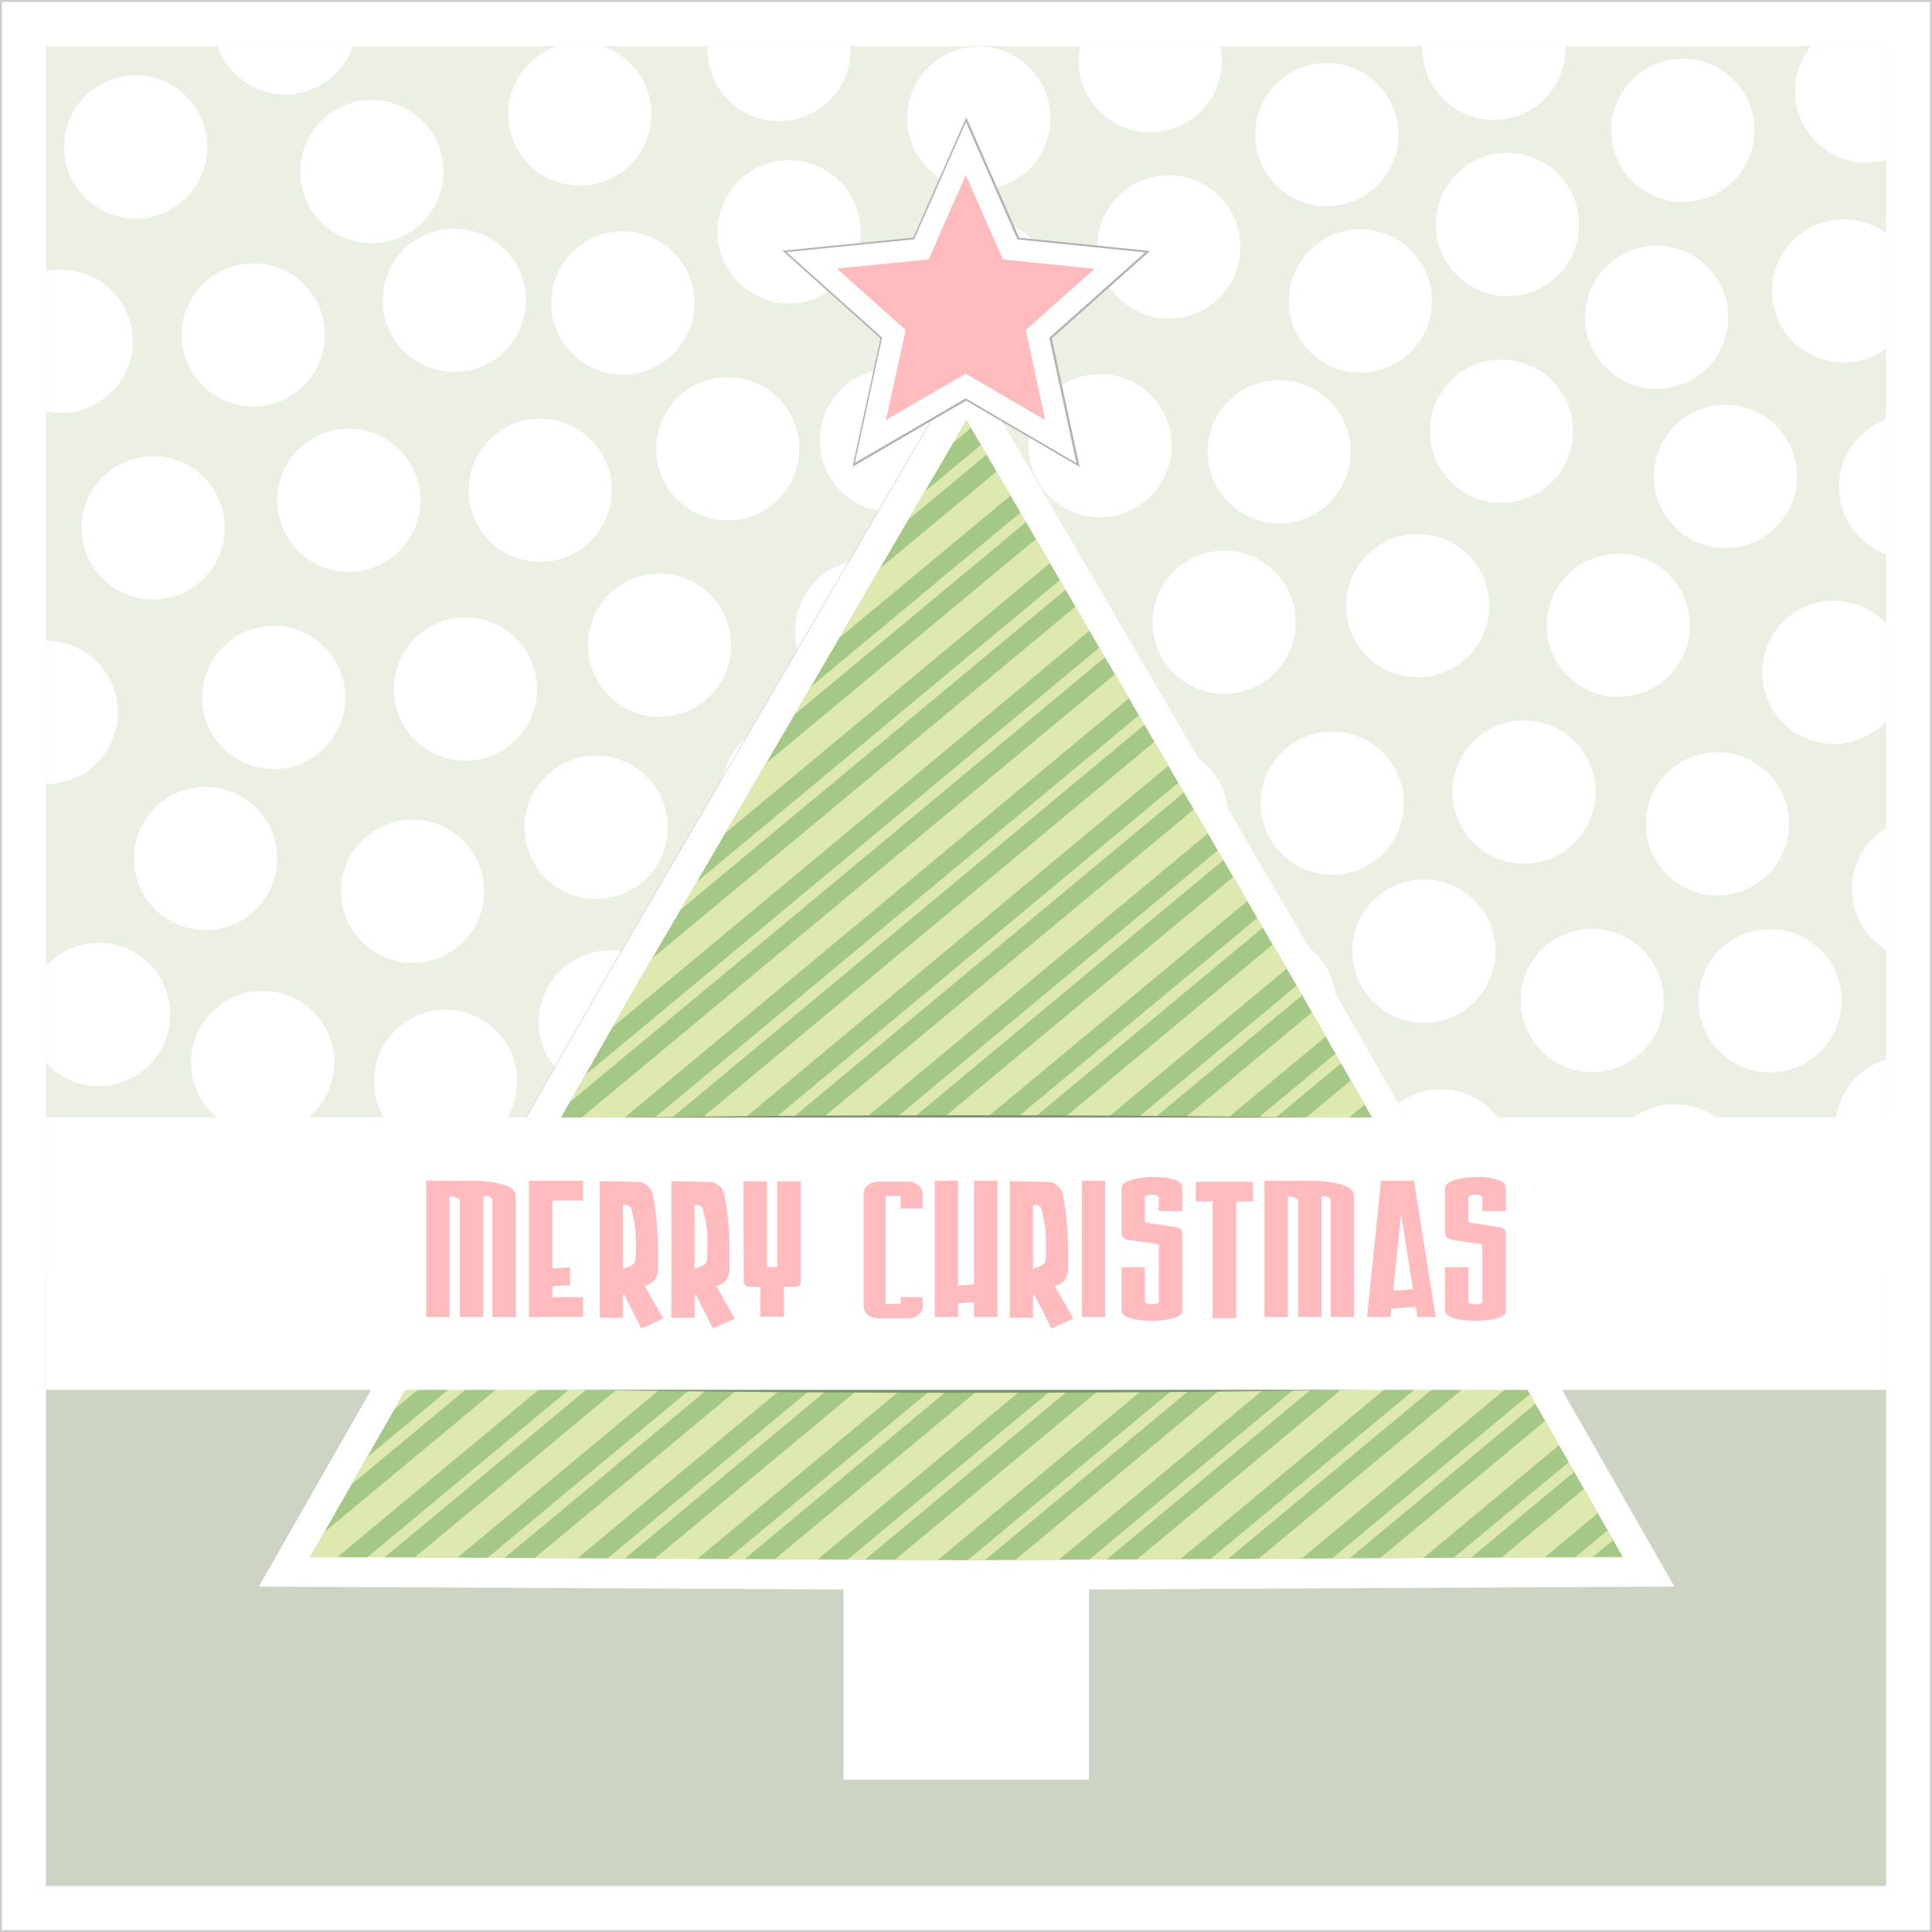 <?xml version="1.0" encoding="UTF-8" standalone="no"?>
<!-- Created with Inkscape (http://www.inkscape.org/) -->
<svg
    xmlns:inkscape="http://www.inkscape.org/namespaces/inkscape"
    xmlns:rdf="http://www.w3.org/1999/02/22-rdf-syntax-ns#"
    xmlns="http://www.w3.org/2000/svg"
    xmlns:cc="http://creativecommons.org/ns#"
    xmlns:dc="http://purl.org/dc/elements/1.1/"
    xmlns:sodipodi="http://sodipodi.sourceforge.net/DTD/sodipodi-0.dtd"
    id="svg2"
    sodipodi:docname="_svgclean2.svg"
    viewBox="0 0 1000 1000"
    version="1.1"
    inkscape:version="0.48.3.1 r9886"
  >
  <defs
      id="defs4"
    >
    <filter
        id="filter3784"
        inkscape:collect="always"
        color-interpolation-filters="sRGB"
      >
      <feGaussianBlur
          id="feGaussianBlur3786"
          stdDeviation="1.61"
          inkscape:collect="always"
      />
    </filter
    >
    <filter
        id="filter3876"
        inkscape:collect="always"
        color-interpolation-filters="sRGB"
      >
      <feGaussianBlur
          id="feGaussianBlur3878"
          stdDeviation="2.582"
          inkscape:collect="always"
      />
    </filter
    >
    <filter
        id="filter3950"
        inkscape:collect="always"
        color-interpolation-filters="sRGB"
      >
      <feGaussianBlur
          id="feGaussianBlur3952"
          stdDeviation="3.241"
          inkscape:collect="always"
      />
    </filter
    >
    <filter
        id="filter4195"
        height="1.757"
        width="1.018"
        color-interpolation-filters="sRGB"
        y="-.378"
        x="-.009"
        inkscape:collect="always"
      >
      <feGaussianBlur
          id="feGaussianBlur4197"
          stdDeviation="2.543"
          inkscape:collect="always"
      />
    </filter
    >
    <filter
        id="filter4199"
        height="1.757"
        width="1.018"
        color-interpolation-filters="sRGB"
        y="-.378"
        x="-.009"
        inkscape:collect="always"
      >
      <feGaussianBlur
          id="feGaussianBlur4201"
          stdDeviation="2.543"
          inkscape:collect="always"
      />
    </filter
    >
  </defs
  >
  <sodipodi:namedview
      id="base"
      bordercolor="#666666"
      inkscape:pageshadow="2"
      inkscape:window-y="208"
      pagecolor="#ffffff"
      inkscape:showpageshadow="false"
      inkscape:window-maximized="0"
      inkscape:zoom="0.21142616"
      inkscape:window-x="208"
      inkscape:window-height="707"
      showgrid="false"
      borderopacity="1.0"
      inkscape:current-layer="layer1"
      inkscape:cx="686.07121"
      inkscape:cy="474.55361"
      showguides="true"
      inkscape:guide-bbox="true"
      inkscape:window-width="732"
      inkscape:pageopacity="0.0"
      inkscape:document-units="px"
  />
  <g
      id="layer1"
      inkscape:label="Layer 1"
      inkscape:groupmode="layer"
      transform="translate(-25 -27.362)"
    >
    <g
        id="g4638"
        transform="translate(-1.5e-5,-9.94e-5)"
      >
      <path
          id="path4205"
          style="stroke:#cccccc;stroke-width:0.999;fill:#ffffff"
          inkscape:connector-curvature="0"
          d="m25.5 27.862h999v999h-999z"
      />
      <g
          id="g4613"
        >
        <path
            id="rect2985"
            style="fill:#ebefe4"
            inkscape:connector-curvature="0"
            d="m48.81 51.172h952.38v952.38h-952.38z"
        />
        <path
            id="path4574"
            d="m48.81 688.85h952.38v314.71h-952.38z"
            style="fill:#cdd4c4"
            inkscape:connector-curvature="0"
        />
        <path
            id="path3982"
            style="fill:#ffffff"
            inkscape:connector-curvature="0"
            d="m137.56 51.178c4.978 14.589 18.785 25.089 35.06 25.089s30.081-10.5 35.06-25.089h-70.119zm175.95 0c-14.774 4.874-25.446 18.772-25.446 35.179 0 20.464 16.589 37.054 37.054 37.054 20.464 0 37.054-16.589 37.054-37.054 0-16.406-10.673-30.305-25.446-35.179h-23.214zm77.738 0c-0.031 0.622-0.059 1.246-0.059 1.875 0 20.464 16.589 37.054 37.054 37.054 20.464 0 37.054-16.589 37.054-37.054 0-0.63-0.029-1.253-0.059-1.875h-73.988zm192.83 0c-0.515 2.458-0.774 5.008-0.774 7.619 0 20.464 16.619 37.054 37.083 37.054s37.054-16.589 37.054-37.054c0-2.611-0.26-5.161-0.774-7.619h-72.589zm177.11 0c-0.013 0.406-0.03 0.811-0.03 1.22 0 20.464 16.619 37.054 37.083 37.054s37.054-16.589 37.054-37.054c0-0.41-0.017-0.814-0.03-1.22h-74.077zm201.22 0c-5.173 6.371-8.274 14.487-8.274 23.333 0 20.464 16.589 37.054 37.054 37.054 3.468 0 6.816-0.478 10-1.369v-59.018h-38.78zm-430.74 0.298c-20.464 0-37.054 16.589-37.054 37.054 0 20.464 16.589 37.054 37.054 37.054 20.464 0 37.054-16.589 37.054-37.054 0-20.464-16.589-37.054-37.054-37.054zm364.4 6.28c-20.464 0-37.054 16.589-37.054 37.054 0 20.464 16.589 37.054 37.054 37.054 20.464 0 37.054-16.589 37.054-37.054 0-20.464-16.589-37.054-37.054-37.054zm-184.28 2.172c-20.464 0-37.054 16.619-37.054 37.083s16.589 37.054 37.054 37.054c20.464 0 37.054-16.589 37.054-37.054 0-20.464-16.589-37.083-37.054-37.083zm-616.55 6.458c-20.464 0-37.054 16.589-37.054 37.054 0 20.464 16.589 37.054 37.054 37.054 20.464 0 37.054-16.589 37.054-37.054 0-20.464-16.589-37.054-37.054-37.054zm122.23 12.738c-20.464 0-37.054 16.589-37.054 37.054 0 20.464 16.589 37.054 37.054 37.054 20.464 0 37.054-16.589 37.054-37.054 0-20.464-16.589-37.054-37.054-37.054zm587.8 27.351c-20.464 0-37.054 16.589-37.054 37.054 0 20.464 16.589 37.083 37.054 37.083 20.464 0 37.054-16.619 37.054-37.083s-16.589-37.054-37.054-37.054zm-371.82 3.809c-20.464 0-37.054 16.589-37.054 37.054 0 20.464 16.589 37.054 37.054 37.054 20.464 0 37.054-16.589 37.054-37.054 0-20.464-16.589-37.054-37.054-37.054zm196.52 7.827c-20.464 0-37.054 16.589-37.054 37.054 0 20.464 16.589 37.054 37.054 37.054 20.464 0 37.054-16.589 37.054-37.054 0-20.464-16.589-37.054-37.054-37.054zm-96.399 22.708c-20.464 0-37.054 16.589-37.054 37.054 0 20.464 16.589 37.054 37.054 37.054 20.464 0 37.054-16.589 37.054-37.054 0-20.464-16.589-37.054-37.054-37.054zm445.71 0.059c-20.464 0-37.054 16.589-37.054 37.054 0 20.464 16.589 37.054 37.054 37.054 8.198 0 15.768-2.666 21.905-7.173v-59.762c-6.137-4.507-13.707-7.173-21.905-7.173zm-719.11 4.851c-20.464 0-37.054 16.589-37.054 37.054 0 20.464 16.589 37.054 37.054 37.054 20.464 0 37.054-16.589 37.054-37.054 0-20.464-16.589-37.054-37.054-37.054zm468.96 0.357c-20.464 0-37.054 16.589-37.054 37.054 0 20.464 16.589 37.054 37.054 37.054 20.464 0 37.054-16.589 37.054-37.054 0-20.464-16.589-37.054-37.054-37.054zm-381.76 1.012c-20.464 0-37.054 16.589-37.054 37.054 0 20.464 16.589 37.054 37.054 37.054 20.464 0 37.054-16.589 37.054-37.054 0-20.464-16.589-37.054-37.054-37.054zm535.15 7.441c-20.464 0-37.054 16.589-37.054 37.054 0 20.464 16.589 37.054 37.054 37.054 20.464 0 37.054-16.589 37.054-37.054 0-20.464-16.589-37.054-37.054-37.054zm-726.43 9.107c-20.464 0-37.054 16.589-37.054 37.054 0 20.464 16.589 37.054 37.054 37.054 20.464 0 37.054-16.589 37.054-37.054 0-20.464-16.589-37.054-37.054-37.054zm-99.405 3.333c-2.707 0-5.345 0.282-7.887 0.833v72.44c2.542 0.551 5.18 0.833 7.887 0.833 20.464 0 37.054-16.589 37.054-37.054 0-20.464-16.589-37.054-37.054-37.054zm745.45 46.518c-20.464 0-37.054 16.589-37.054 37.054 0 20.464 16.589 37.054 37.054 37.054 20.464 0 37.054-16.589 37.054-37.054 0-20.464-16.589-37.054-37.054-37.054zm-315.71 4.792c-20.464 0-37.054 16.589-37.054 37.054 0 20.464 16.589 37.054 37.054 37.054 20.464 0 37.083-16.589 37.083-37.054 0-20.464-16.619-37.054-37.083-37.054zm107.95 2.679c-20.464 0-37.054 16.589-37.054 37.054 0 20.464 16.589 37.054 37.054 37.054 20.464 0 37.054-16.589 37.054-37.054 0-20.464-16.589-37.054-37.054-37.054zm-192.71 1.637c-20.464 0-37.054 16.589-37.054 37.054 0 20.464 16.589 37.054 37.054 37.054 20.464 0 37.054-16.589 37.054-37.054 0-20.464-16.589-37.054-37.054-37.054zm285.42 1.518c-20.464 0-37.054 16.589-37.054 37.054 0 20.464 16.589 37.054 37.054 37.054 20.464 0 37.054-16.589 37.054-37.054 0-20.464-16.589-37.054-37.054-37.054zm231.01 12.768c-20.464 0-37.054 16.589-37.054 37.054 0 20.464 16.589 37.054 37.054 37.054 20.464 0 37.054-16.589 37.054-37.054 0-20.464-16.589-37.054-37.054-37.054zm-613.48 7.173c-20.464 0-37.054 16.589-37.054 37.054 0 20.464 16.589 37.054 37.054 37.054 20.464 0 37.054-16.589 37.054-37.054 0-20.464-16.589-37.054-37.054-37.054zm696.58 0.476c-14.22 5.178-24.375 18.811-24.375 34.821 0 16.011 10.155 29.644 24.375 34.821v-69.643zm-795.65 4.702c-20.464 0-37.054 16.589-37.054 37.054 0 20.464 16.589 37.054 37.054 37.054 20.464 0 37.054-16.589 37.054-37.054 0-20.464-16.589-37.054-37.054-37.054zm-101.25 14.286c-20.464 0-37.054 16.589-37.054 37.054 0 20.464 16.589 37.054 37.054 37.054 20.464 0 37.054-16.589 37.054-37.054 0-20.464-16.589-37.054-37.054-37.054zm654.52 40.238c-20.464 0-37.054 16.619-37.054 37.083s16.589 37.054 37.054 37.054c20.464 0 37.054-16.589 37.054-37.054 0-20.464-16.589-37.083-37.054-37.083zm-100.18 8.631c-20.464 0-37.054 16.589-37.054 37.054 0 20.464 16.589 37.054 37.054 37.054 20.464 0 37.054-16.589 37.054-37.054 0-20.464-16.589-37.054-37.054-37.054zm204.02 1.548c-20.464 0-37.054 16.589-37.054 37.054 0 20.464 16.589 37.054 37.054 37.054 20.464 0 37.054-16.589 37.054-37.054 0-20.464-16.589-37.054-37.054-37.054zm-300.24 0.268c-20.464 0-37.054 16.589-37.054 37.054 0 20.464 16.589 37.054 37.054 37.054 20.464 0 37.054-16.589 37.054-37.054 0-20.464-16.589-37.054-37.054-37.054zm-88.75 2.827c-20.464 0-37.054 16.589-37.054 37.054 0 20.464 16.589 37.054 37.054 37.054 20.464 0 37.054-16.589 37.054-37.054 0-20.464-16.589-37.054-37.054-37.054zm-107.29 7.232c-20.464 0-37.054 16.589-37.054 37.054 0 20.464 16.589 37.054 37.054 37.054 20.464 0 37.054-16.589 37.054-37.054 0-20.464-16.589-37.054-37.054-37.054zm607.8 14.048c-20.464 0-37.054 16.589-37.054 37.054 0 20.464 16.589 37.054 37.054 37.054 10.661 0 20.264-4.519 27.024-11.726v-50.655c-6.76-7.207-16.363-11.726-27.024-11.726zm-708.27 8.631c-20.464 0-37.054 16.589-37.054 37.054 0 20.464 16.589 37.054 37.054 37.054 20.464 0 37.054-16.589 37.054-37.054 0-20.464-16.589-37.054-37.054-37.054zm-99.196 4.375c-20.464 0-37.054 16.589-37.054 37.054 0 20.464 16.589 37.054 37.054 37.054 20.464 0 37.054-16.589 37.054-37.054 0-20.464-16.589-37.054-37.054-37.054zm-117.89 7.738v74.107c0.05 0 0.099 0 0.149 0 20.464 0 37.054-16.589 37.054-37.054 0-20.464-16.589-37.054-37.054-37.054-0.05 0-0.099-0-0.149 0zm386.7 41.042c-20.464 0-37.054 16.589-37.054 37.054 0 20.464 16.589 37.054 37.054 37.054 20.464 0 37.054-16.589 37.054-37.054 0-20.464-16.589-37.054-37.054-37.054zm378.33 0.149c-20.464 0-37.054 16.589-37.054 37.054 0 20.464 16.589 37.054 37.054 37.054 20.464 0 37.054-16.589 37.054-37.054 0-20.464-16.589-37.054-37.054-37.054zm-99.286 5.774c-20.464 0-37.054 16.589-37.054 37.054 0 20.464 16.589 37.054 37.054 37.054 20.464 0 37.054-16.589 37.054-37.054 0-20.464-16.589-37.054-37.054-37.054zm-182.89 3.036c-20.464 0-37.054 16.589-37.054 37.054 0 20.464 16.589 37.054 37.054 37.054 20.464 0 37.054-16.589 37.054-37.054 0-20.464-16.589-37.054-37.054-37.054zm91.964 3.809c-20.464 0-37.054 16.589-37.054 37.054 0 20.464 16.589 37.054 37.054 37.054 20.464 0 37.054-16.589 37.054-37.054 0-20.464-16.589-37.054-37.054-37.054zm290.3 3.839c-20.464 0-37.054 16.589-37.054 37.054 0 20.464 16.589 37.054 37.054 37.054 20.464 0 37.054-16.589 37.054-37.054 0-20.464-16.589-37.054-37.054-37.054zm-580.36 1.815c-20.464 0-37.083 16.589-37.083 37.054 0 20.464 16.619 37.054 37.083 37.054s37.054-16.589 37.054-37.054c0-20.464-16.589-37.054-37.054-37.054zm-202.2 16.131c-20.464 0-37.054 16.589-37.054 37.054 0 20.464 16.589 37.054 37.054 37.054 20.464 0 37.054-16.589 37.054-37.054 0-20.464-16.589-37.054-37.054-37.054zm107.17 16.964c-20.464 0-37.054 16.589-37.054 37.054 0 20.464 16.589 37.054 37.054 37.054 20.464 0 37.054-16.589 37.054-37.054 0-20.464-16.589-37.054-37.054-37.054zm762.65 4.256c-10.574 6.526-17.619 18.21-17.619 31.548s7.045 25.022 17.619 31.548v-63.095zm-591.28 24.911c-20.464 0-37.054 16.589-37.054 37.054 0 20.464 16.589 37.054 37.054 37.054 20.464 0 37.054-16.589 37.054-37.054 0-20.464-16.589-37.054-37.054-37.054zm352.08 1.786c-20.464 0-37.054 16.589-37.054 37.054 0 20.464 16.589 37.054 37.054 37.054 20.464 0 37.054-16.589 37.054-37.054 0-20.464-16.589-37.054-37.054-37.054zm-268.07 8.095c-20.464 0-37.054 16.589-37.054 37.054 0 20.464 16.589 37.054 37.054 37.054 20.464 0 37.054-16.589 37.054-37.054 0-20.464-16.589-37.054-37.054-37.054zm355.18 17.47c-20.464 0-37.054 16.589-37.054 37.054 0 20.464 16.589 37.054 37.054 37.054 20.464 0 37.054-16.589 37.054-37.054 0-20.464-16.589-37.054-37.054-37.054zm92.083 0.149c-20.464 0-37.054 16.589-37.054 37.054 0 20.464 16.589 37.054 37.054 37.054 20.464 0 37.054-16.589 37.054-37.054 0-20.464-16.589-37.054-37.054-37.054zm-261.61 1.548c-20.464 0-37.054 16.589-37.054 37.054 0 20.464 16.589 37.054 37.054 37.054 20.464 0 37.054-16.589 37.054-37.054 0-20.464-16.589-37.054-37.054-37.054zm-603.51 5.536c-10.781 0-20.491 4.614-27.262 11.964v50.179c6.771 7.35 16.48 11.964 27.262 11.964 20.464 0 37.054-16.589 37.054-37.054 0-20.464-16.589-37.054-37.054-37.054zm511.88 0.714c-20.464 0-37.054 16.589-37.054 37.054 0 20.464 16.589 37.054 37.054 37.054 20.464 0 37.054-16.589 37.054-37.054 0-20.464-16.589-37.054-37.054-37.054zm-247.02 3.214c-20.464 0-37.054 16.589-37.054 37.054 0 20.464 16.589 37.054 37.054 37.054 20.464 0 37.054-16.589 37.054-37.054 0-20.464-16.589-37.054-37.054-37.054zm-179.97 20.923c-20.464 0-37.054 16.589-37.054 37.054 0 20.464 16.589 37.054 37.054 37.054 20.464 0 37.054-16.589 37.054-37.054 0-20.464-16.589-37.054-37.054-37.054zm94.673 9.732c-20.464 0-37.054 16.589-37.054 37.054 0 20.464 16.589 37.054 37.054 37.054 20.464 0 37.054-16.589 37.054-37.054 0-20.464-16.589-37.054-37.054-37.054zm745.57 25.744c-15.176 4.635-26.22 18.753-26.22 35.446s11.044 30.811 26.22 35.446v-70.893zm-566.96 1.726c-20.464 0-37.054 16.589-37.054 37.054 0 20.464 16.589 37.054 37.054 37.054 20.464 0 37.054-16.589 37.054-37.054 0-20.464-16.589-37.054-37.054-37.054zm106.1 10.685c-20.464 0-37.054 16.589-37.054 37.054 0 20.464 16.589 37.054 37.054 37.054 20.464 0 37.054-16.589 37.054-37.054 0-20.464-16.589-37.054-37.054-37.054zm230.63 3.095c-20.464 0-37.054 16.589-37.054 37.054 0 20.464 16.589 37.054 37.054 37.054 20.464 0 37.054-16.589 37.054-37.054 0-20.464-16.589-37.054-37.054-37.054zm120.92 7.708c-20.464 0-37.054 16.589-37.054 37.054 0 20.464 16.589 37.054 37.054 37.054 20.464 0 37.054-16.589 37.054-37.054 0-20.464-16.589-37.054-37.054-37.054zm-553.13 3.571c-20.464 0-37.054 16.589-37.054 37.054 0 20.464 16.589 37.054 37.054 37.054 20.464 0 37.054-16.589 37.054-37.054 0-20.464-16.589-37.054-37.054-37.054zm309.08 13.006c-20.464 0-37.054 16.589-37.054 37.054 0 20.464 16.589 37.054 37.054 37.054 20.464 0 37.054-16.589 37.054-37.054 0-20.464-16.589-37.054-37.054-37.054zm-388.24 20.893c-20.464 0-37.054 16.589-37.054 37.054 0 20.464 16.589 37.054 37.054 37.054 20.464 0 37.054-16.589 37.054-37.054 0-20.464-16.589-37.054-37.054-37.054z"
        />
        <g
            id="g4599"
          >
          <g
              id="g4183"
              transform="matrix(.622 0 0 1.031 265.61 -10.638)"
            >
            <path
                id="rect3820"
                style="filter:url(#filter3876);fill:#b3b3b3"
                d="m320.53 807.4h239.99v150.51h-239.99z"
                sodipodi:nodetypes="ccccc"
                transform="matrix(.852 0 0 1 41.974 -27.599)"
                inkscape:connector-curvature="0"
            />
            <path
                id="rect3818"
                sodipodi:nodetypes="ccccc"
                d="m315.03 779.8h204.45v150.51h-204.45z"
                style="fill:#ffffff"
                inkscape:connector-curvature="0"
            />
          </g
          >
          <g
              id="g4591"
              transform="matrix(1.109 0 0 1.109 -56.981 -44.983)"
            >
            <path
                id="path3948"
                style="filter:url(#filter3950);fill:#b3b3b3"
                d="m701.64 793.48-346.91 1.7-346.92-1.7 171.98-301.29 174.94-299.59 174.93 299.59z"
                inkscape:transform-center-y="-100.14597"
                inkscape:connector-curvature="0"
                transform="matrix(.952 0 0 .952 187.16 50.047)"
            />
            <path
                id="path3954"
                inkscape:connector-curvature="0"
                style="fill:#ffffff"
                inkscape:transform-center-y="-100.14597"
                d="m855.4 805.74-330.4 1.624-330.4-1.624 163.79-286.94 166.6-285.32 166.6 285.32z"
            />
            <path
                id="path3945"
                inkscape:connector-curvature="0"
                style="fill:#a5c887"
                inkscape:transform-center-y="-92.857143"
                d="m831.35 791.92-306.35 1.5-306.35-1.5 151.87-266.06 154.48-264.56 154.48 264.56z"
            />
            <path
                id="rect4266"
                style="fill:#dde9af"
                transform="translate(0 2.362)"
                inkscape:connector-curvature="0"
                d="m525 258.94-6.188 10.625 8.344-6.938l-2.15-3.68zm6.75 11.594-26.25 21.812-7.625 13.031 36.531-30.344-2.656-4.5zm7.25 12.41-54.44 45.25-18.94 32.43 79.94-66.46-6.56-11.22zm11.188 19.125-97.875 81.375-7.562 12.938 108.06-89.812-2.625-4.5zm7.219 12.375l-125.97 104.72-18.94 32.46 151.47-125.93-6.562-11.25zm11.188 19.156-169.41 140.84-7.625 13.031 179.66-149.34-2.625-4.531zm7.25 12.406-197.56 164.25-7.75 13.25l-10.73 18.77 222.6-185.03-6.57-11.25zm11.15 19.15-239.94 199.46l-7.281 12.75 249.88-207.72-2.656-4.5zm7.25 12.4-267.19 222.13-18.18 31.81 291.96-242.69-6.59-11.25zm11.188 19.156-309.31 257.12-7.219 12.688 319.16-265.34-2.625-4.469zm7.25 12.406l-336.57 279.75-18.12 31.74 361.22-300.31-6.53-11.19zm11.156 19.125-378.62 314.78-7.25 12.688 388.5-322.97-2.625-4.5zm7.25 12.406-405.84 337.38-6.594 11.531 12.719 0.062 406.28-337.72-6.562-11.25zm11.188 19.125-396.88 329.91 8.031 0.031 391.47-325.41-2.625-4.531zm7.21 12.39-382.03 317.62 19.97 0.1 368.65-306.47-6.59-11.25zm11.188 19.156-359.22 298.62 8 0.031 353.88-294.16-2.656-4.5zm7.25 12.406-344.44 286.31 20 0.125l331-275.2-6.56-11.25zm11.18 19.15-321.59 267.34l7.938 0.031 316.22-262.88-2.219-3.906-0.344-0.594zm7.125 12.469-306.72 254.97 19.938 0.094 293.25-243.75l-6.46-11.31zm11 19.281-283.75 235.88 8.031 0.031 278.31-231.38-2.594-4.531zm7.125 12.5-268.81 223.47 19.969 0.094 255.31-212.25-6.469-11.312zm11.031 19.281-245.84 204.34 8.031 0.062l240.42-199.84-2.594-4.562zm7.125 12.5-230.94 191.97 20 0.094l217.42-180.75-6.47-11.31zm11 19.281l-207.9 172.84 8.07-0.03 202.43-168.28-2.594-4.531zm7.156 12.5-192.78 160.22 20.25-0.094 179-148.78-6.469-11.344zm11.01 19.28-169.35 140.78 8.07-0.03 163.84-136.22-2.56-4.53zm7.125 12.469-154.22 128.22 20.219-0.125 140.47-116.75-6.469-11.344zm11 19.312l-130.82 108.72 8.125-0.031 125.28-104.16-2.594-4.531zm7.125 12.5-115.62 96.125 20.219-0.125 101.88-84.688-6.469-11.312zm11.031 19.281-92.25 76.656 8.125-0.031 86.719-72.094-2.594-4.531zm7.125 12.5-77.062 64.062 20.219-0.094 63.312-52.656-6.469-11.312zm11 19.281-53.656 44.594 8.062-0.031 48.188-40.062-2.594-4.5zm7.125 12.5-38.469 32 20.156-0.094 24.781-20.594-6.469-11.312zm11.03 19.28l-15.094 12.531 8.062-0.031 9.625-7.969-2.594-4.531z"
            />
          </g
          >
          <g
              id="g3975"
              transform="matrix(.952 .005 -.005 .952 271.58 39.767)"
            >
            <path
                id="path3778"
                style="filter:url(#filter3784);fill:#b3b3b3"
                d="m310.79 362.09-54.963-21.378-45.666 37.317 3.348-58.879-49.602-31.9 57.032-15.011 15.011-57.032 31.9 49.602 58.879-3.348-37.317 45.666z"
                inkscape:transform-center-x="0.33284203"
                inkscape:transform-center-y="-11.178476"
                inkscape:connector-curvature="0"
                transform="matrix(1.198 .184 -.184 1.198 23.543 -251.87)"
            />
            <path
                id="path3776"
                style="fill:#ffffff"
                d="m327.47 237.02-60.39-34.874-60.085 35.397 14.506-68.211-52.232-46.206 69.355-7.283 27.804-63.954 28.358 63.71 69.416 6.681-51.829 46.658z"
                inkscape:transform-center-x="0.32484787"
                inkscape:transform-center-y="-10.909887"
                inkscape:connector-curvature="0"
            />
            <path
                id="path3774"
                style="fill:#ffbbbe"
                d="m310.37 213.75-43.385-25.054-43.166 25.43 10.421-49.004-37.524-33.195 49.826-5.232 19.975-45.945 20.373 45.77 49.869 4.799-37.234 33.52z"
                inkscape:transform-center-x="0.2333667"
                inkscape:transform-center-y="-7.8377778"
                inkscape:connector-curvature="0"
            />
          </g
          >
        </g
        >
        <g
            id="g4576"
            transform="translate(-0)"
          >
          <g
              id="g3928"
              transform="matrix(1.27 0 0 1.073 52.559 -29.311)"
            >
            <g
                id="g3914"
                transform="matrix(1.022 0 0 .893 -8.034 99.486)"
              >
              <path
                  id="path3882"
                  d="m368.56 546.94c-159.95 0-294.72 6.816-336.38 16.125h672.75c-41.658-9.309-176.43-16.125-336.38-16.125z"
                  style="filter:url(#filter4199);fill:#7c916f"
                  transform="matrix(1.056 0 0 .805 -17.331 109.87)"
                  inkscape:connector-curvature="0"
              />
              <path
                  id="path3912"
                  style="filter:url(#filter4195);fill:#7c916f"
                  inkscape:connector-curvature="0"
                  d="m368.56 546.94c-159.95 0-294.72 6.816-336.38 16.125h672.75c-41.658-9.309-176.43-16.125-336.38-16.125z"
                  transform="matrix(1.056 0 0 -.805 -17.331 1140.4)"
              />
            </g
            >
            <path
                id="rect3880"
                d="m-2.953 591.9h750v131.36h-750z"
                style="fill:#ffffff"
                inkscape:connector-curvature="0"
            />
          </g
          >
          <path
              id="path4466"
              d="m621.34 636.49c-3.279 0.117-6.382 0.515-9.312 1.219-4.326 0.997-6.5 2.471-6.5 4.406v23.312c0 1.759 1.008 2.945 3.031 3.531l16.219 2.531v30.094c-1.256 0.586-2.47 0.875-3.656 0.875-1.186 0-2.376-0.289-3.562-0.875v-18.312h-12.031v22.438c0 2.052 2.095 3.527 6.281 4.406 2.651 0.586 5.73 0.875 9.219 0.875 3.21 0 6.288-0.289 9.219-0.875 4.465-0.88 6.688-2.245 6.688-4.062v-39.562c-0-1.29-0.206-2.224-0.625-2.781-0.419-0.557-1.379-0.953-2.844-1.188l-15.906-2.469v-13.375c1.116-0.645 2.307-0.969 3.562-0.969 1.186 0 2.4 0.324 3.656 0.969v7.5h12.156v-12.312c-0-1.818-1.627-3.185-4.906-4.094-3.279-0.909-6.85-1.34-10.688-1.281zm167.47 0c-3.279 0.117-6.382 0.515-9.312 1.219-4.326 0.997-6.5 2.471-6.5 4.406v23.312c0 1.759 1.008 2.945 3.031 3.531l16.219 2.531v30.094c-1.256 0.586-2.47 0.875-3.656 0.875-1.186 0-2.376-0.289-3.562-0.875v-18.312h-12.031v22.438c0 2.052 2.095 3.527 6.281 4.406 2.651 0.586 5.73 0.875 9.219 0.875 3.21 0 6.257-0.289 9.188-0.875 4.466-0.88 6.719-2.245 6.719-4.062v-39.562c-0-1.29-0.206-2.224-0.625-2.781-0.419-0.557-1.379-0.953-2.844-1.188l-15.906-2.469v-13.375c1.116-0.645 2.307-0.969 3.562-0.969 1.186 0 2.4 0.324 3.656 0.969v7.5h12.156v-12.312c-0-1.818-1.658-3.185-4.938-4.094-3.279-0.909-6.819-1.34-10.656-1.281zm-543.22 2.031v70.531h12.062v-62.375c1.814-0.234 3.568 0.339 5.312 1.688v60.688h12.156v-62.531c2.651-0.176 4.23 0.437 4.719 1.844v60.688h12.125v-53.219c-0-1.524-0-3.795 0-6.844-0 3.049-0 2.257 0-2.375-0.14-2.345-1.536-4.108-4.188-5.281-4.814-1.994-11.718-2.93-20.719-2.812-3.838 0.059-6.964 0.063-9.406 0.062v-0.062h-12.062zm53.188 0v70.531h12.125v-0.094h15.906v-10.188h-15.906v-5.625l9.125-0.625v-9.25l-9.125 0.625v-35.188h15.906v-10.188h-28.031zm210.06 0v70.531h12.031v-7.125l8.25-0.531v7.656h12.156v-70.531h-12.156v53.656l-8.25 0.594v-54.25h-12.031zm76.188 0v70.531h12.031v-70.531h-12.031zm94.5 0v70.531h12.031v-62.375c1.814-0.234 3.599 0.339 5.344 1.688v60.688h12.156v-62.531c2.651-0.176 4.199 0.437 4.688 1.844v60.688h12.156v-53.219c-0-1.524-0-3.795 0-6.844-0 3.049-0 2.257 0-2.375-0.14-2.345-1.536-4.108-4.188-5.281-4.814-1.994-11.718-2.93-20.719-2.812-3.838 0.059-6.995 0.063-9.438 0.062v-0.062h-12.031zm60.281 0-7.219 70.531h12.031l0.531-4.406 12.656-0.875 0.844 5.281h9.406l-11.188-70.531h-17.062zm-404 0.156v0.188h-0.406v70.531h12.031v-11.781l0.625-0.25 8.906 17.594 11.312-5.125-9.531-16.781 1.25-0.438c3.628-1.642 5.493-4.341 5.562-8.094 0.349-15.304-0.532-28.188-2.625-38.625-0.628-3.342-2.826-5.608-6.594-6.781-3 0-5.976-0.039-8.906-0.156v-0.094h-2.406c-3.21 0-6.288-0.07-9.219-0.188zm37.062 0v0.188h-0.406v70.531h12.031v-11.781l0.625-0.25 8.875 17.594 11.312-5.125-9.531-16.781 1.281-0.438c3.628-1.642 5.461-4.341 5.531-8.094 0.349-15.304-0.532-28.188-2.625-38.625-0.628-3.342-2.826-5.608-6.594-6.781-3 0-5.944-0.039-8.875-0.156v-0.094h-2.406c-3.21 0-6.288-0.07-9.219-0.188zm175.19 0v0.188h-0.406v70.531h12.031v-11.781l0.625-0.25 8.906 17.594 11.312-5.125-9.531-16.781 1.25-0.438c3.628-1.642 5.493-4.341 5.562-8.094 0.349-15.304-0.532-28.188-2.625-38.625-0.628-3.342-2.826-5.608-6.594-6.781-3 0-5.976-0.039-8.906-0.156v-0.094h-2.406c-3.21 0-6.288-0.07-9.219-0.188zm-138.25 0.094 0.125 51.281c0 2.228 1.008 3.344 3.031 3.344h5.656v15.469h12.125v-15.469h5.344c2.303 0 3.438-0.862 3.438-2.562v-52.062h-12.219v44.406h-5.344v-44.406h-12.156zm69.812 0.188c-2.093 0-3.875 0.614-5.375 1.875-1.5 1.261-2.25 2.772-2.25 4.531v57.969c0 1.759 0.75 3.271 2.25 4.531 1.5 1.261 3.282 1.875 5.375 1.875h15.281c2.093 0 3.906-0.614 5.406-1.875s2.25-2.772 2.25-4.531v-4.562h-11.406v3.5h-7.75v-55.844h7.75v6.5h11.406v-7.562c-0-1.759-0.75-3.271-2.25-4.531-1.5-1.261-3.313-1.875-5.406-1.875h-15.281zm164.31 0.094v10.188h8.688v60.438h12.156v-60.438h8.781v-10.188h-29.625zm-296.5 11.938h1.25c1.744 0.176 2.807 0.968 3.156 2.375 1.256 4.808 1.978 9.126 2.188 12.938 0.209 3.635 0.185 7.953-0.094 12.938-0.07 1.466-0.974 2.617-2.719 3.438l-3.781 1.406v-33.094zm37.062 0h1.25c1.744 0.176 2.776 0.968 3.125 2.375 1.256 4.808 2.009 9.126 2.219 12.938 0.209 3.635 0.154 7.953-0.125 12.938-0.07 1.466-0.974 2.617-2.719 3.438l-3.75 1.406v-33.094zm175.19 0h1.25c1.744 0.176 2.807 0.968 3.156 2.375 1.256 4.808 1.978 9.126 2.188 12.938 0.209 3.635 0.185 7.953-0.094 12.938-0.07 1.466-0.974 2.617-2.719 3.438l-3.781 1.406v-33.094zm190.5 4.688 6.156 38.938-10.25 0.812 4.094-39.75z"
              style="fill:#ffbbbe"
              inkscape:connector-curvature="0"
          />
        </g
        >
      </g
      >
    </g
    >
    <flowRoot
        id="flowRoot5320"
        xml:space="preserve"
        style="font-size:40px;font-family:FangSong;letter-spacing:0px;word-spacing:0px;line-height:125%;fill:#000000"
      >
      <flowRegion
          id="flowRegion5322"
        >
        <rect
            id="rect5324"
            y="2177.7"
            width="688.55"
            x="1234.3"
            height="222.29"
        />
      </flowRegion
      >
      <flowPara
          id="flowPara5326"
      />
    </flowRoot
    >
    <flowRoot
        id="flowRoot5336"
        xml:space="preserve"
        style="font-size:40px;font-family:FangSong;letter-spacing:0px;word-spacing:0px;line-height:125%;fill:#000000"
      >
      <flowRegion
          id="flowRegion5338"
        >
        <rect
            id="rect5340"
            y="713.86"
            width="1189.2"
            x="2631.3"
            height="1586.7"
        />
      </flowRegion
      >
      <flowPara
          id="flowPara5342"
      />
    </flowRoot
    >
  </g
  >
</svg
>
